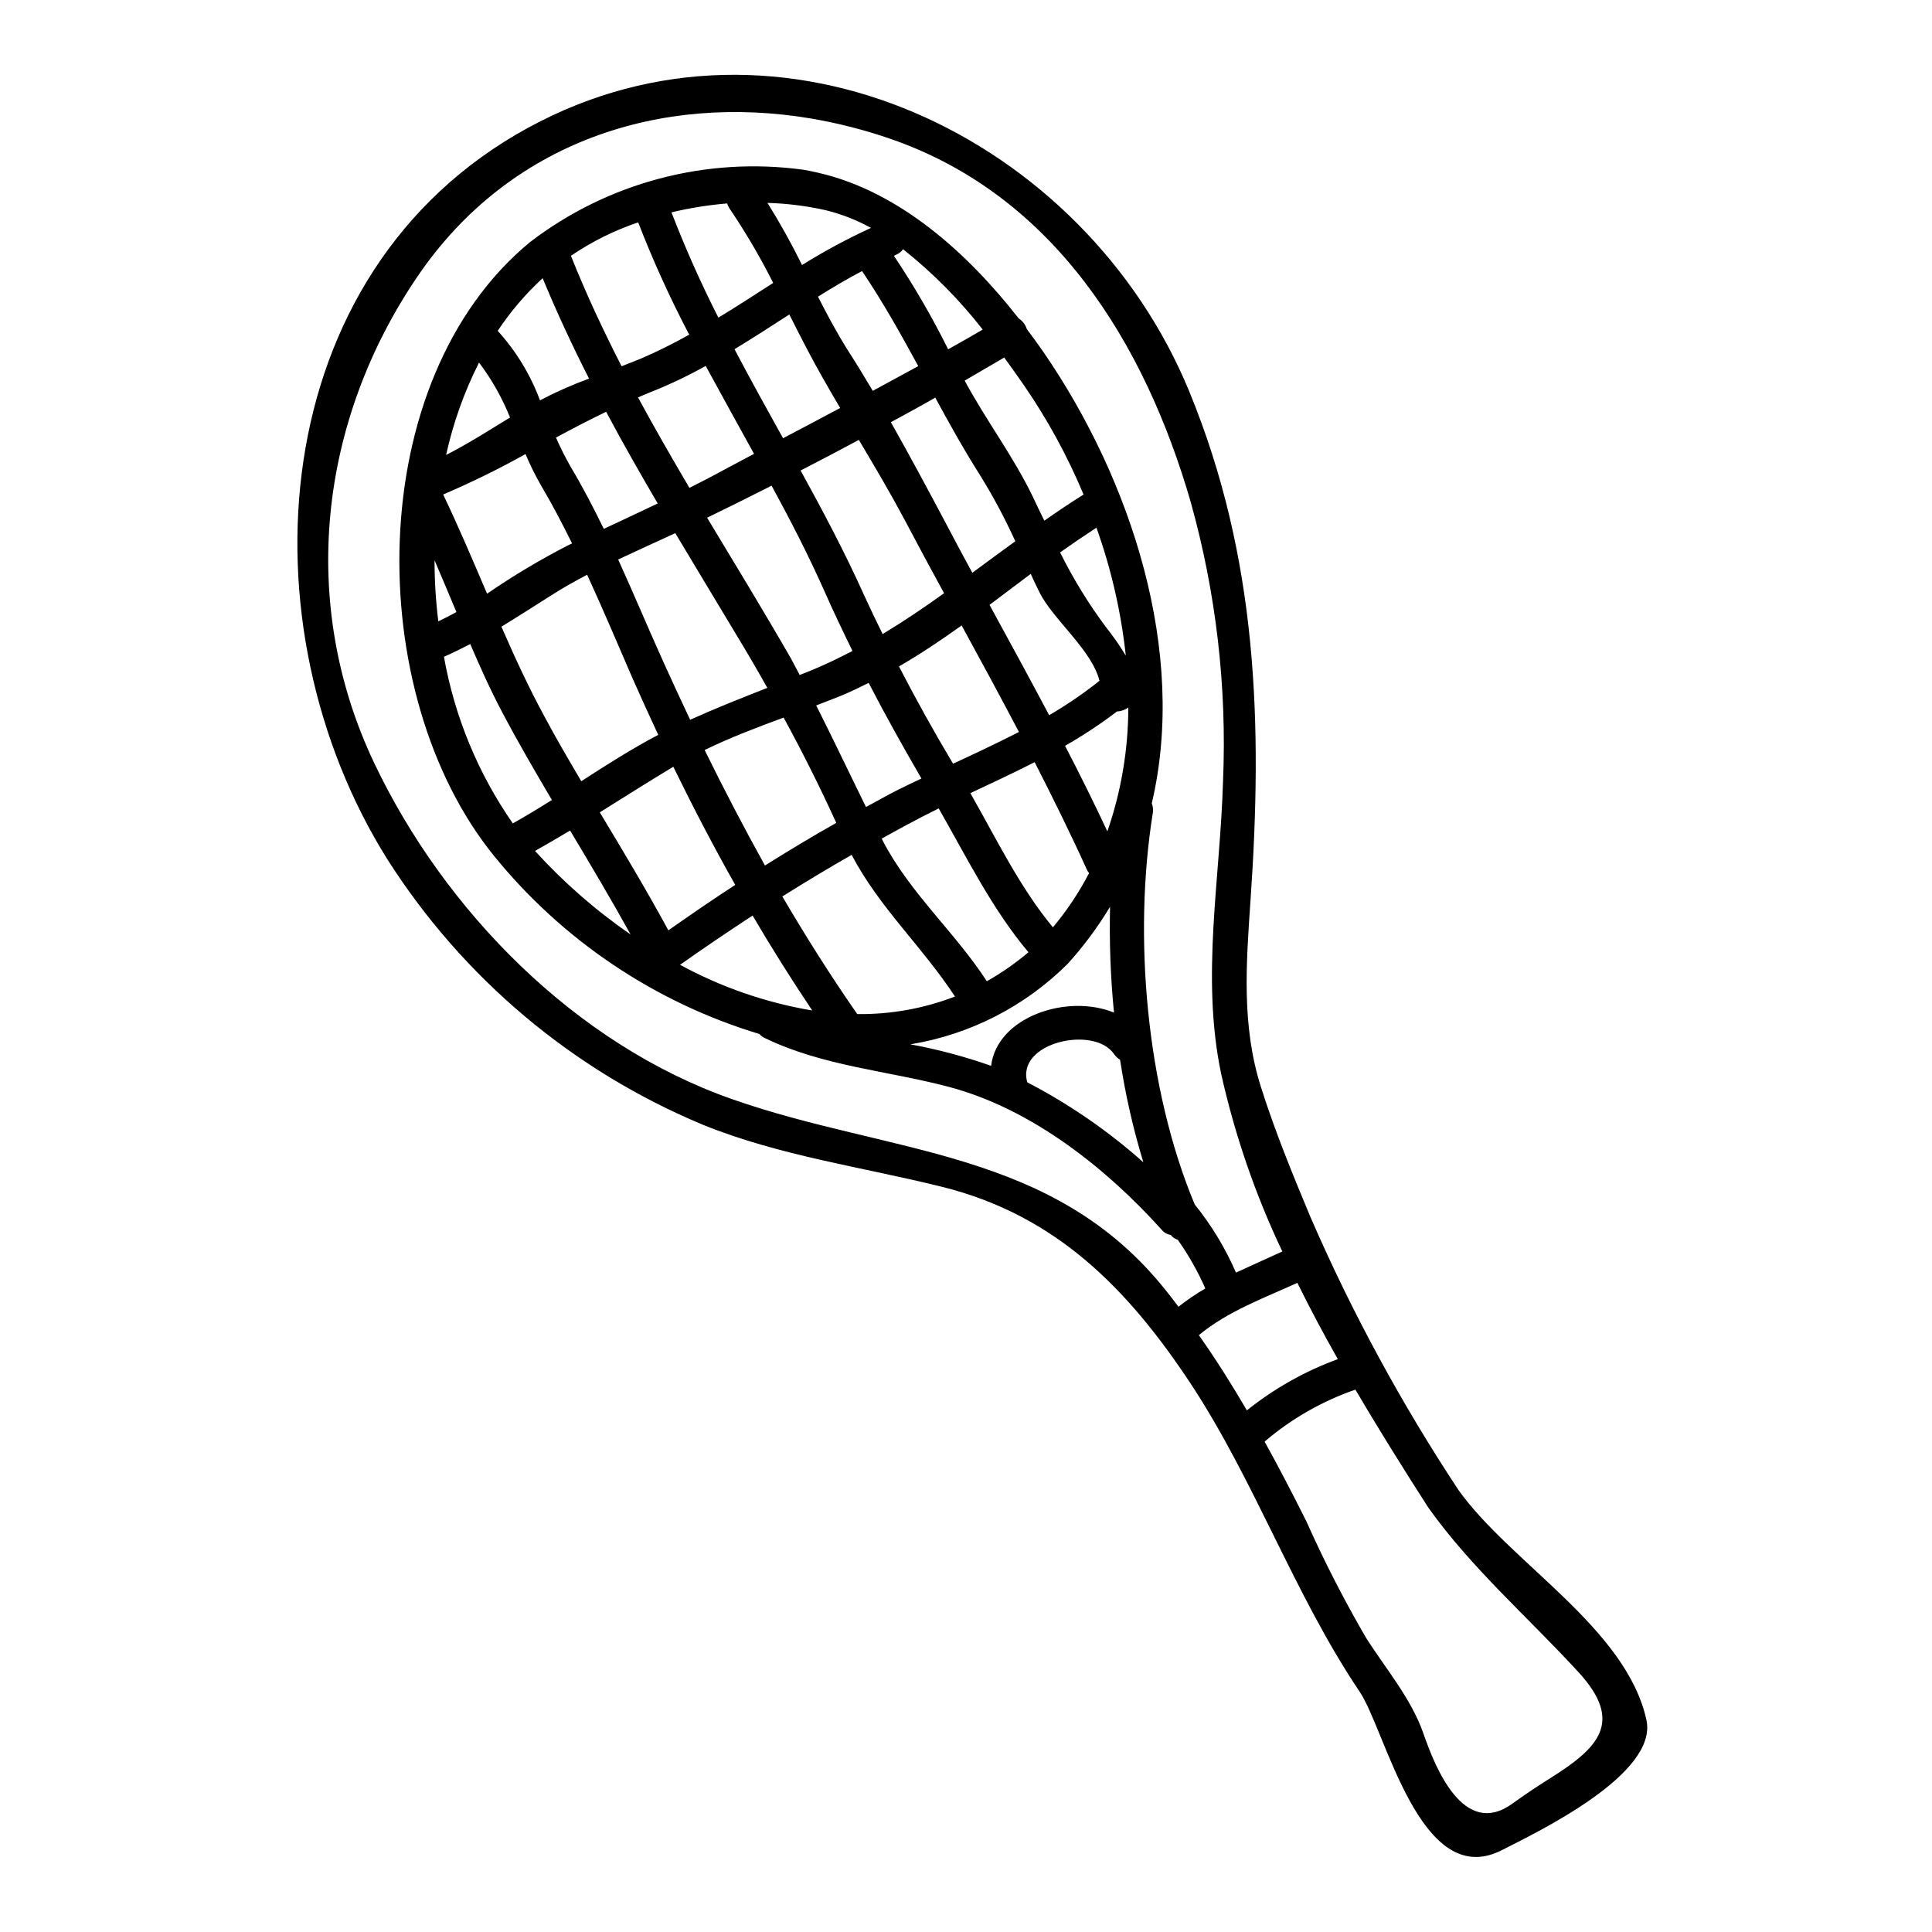 <?xml version="1.0" encoding="UTF-8"?>
<!-- Uploaded to: ICON Repo, www.iconrepo.com, Generator: ICON Repo Mixer Tools -->
<svg fill="#000000" width="800px" height="800px" version="1.1" viewBox="144 144 512 512" xmlns="http://www.w3.org/2000/svg">
 <path d="m259.16 292.47c0 5.414 0.332 10.816 0.996 16.188 1.613-0.758 3.227-1.574 4.793-2.469-1.898-4.559-3.844-9.16-5.789-13.719zm161.6-10.484c3.371-2.363 6.832-4.699 10.391-6.93-4.219-10.102-9.465-19.738-15.66-28.762-1.66-2.422-3.465-4.938-5.359-7.547-3.465 2.043-6.981 4.082-10.488 6.121 5.648 10.488 12.91 20.074 18.082 30.805 0.996 2.133 1.992 4.223 3.035 6.312zm77.781 222.2c-3.746-6.598-7.352-13.383-10.727-20.219-8.969 4.086-18.5 7.551-26.105 13.859 4.559 6.453 8.734 13.098 12.723 19.934h0.004c7.246-5.801 15.387-10.387 24.105-13.574zm56.191 111.11c12.816-8.023 19.789-14.902 7.551-28.191-13.242-14.43-28.383-27.574-39.727-43.523-6.402-9.961-12.988-20.469-19.359-31.32l-0.004 0.004c-8.812 3.043-16.973 7.715-24.059 13.777 3.844 6.926 7.449 13.902 11.02 21.023v-0.004c4.738 10.625 10.043 20.984 15.898 31.035 5.172 8.117 12.008 16.137 15.184 25.348 3.231 9.348 10.73 27.617 23.398 18.648 3.312-2.391 6.633-4.621 10.098-6.797zm-150.3-383.95c-6.168-7.914-13.258-15.066-21.117-21.309-0.43 0.641-1.043 1.137-1.758 1.426-0.227 0.098-0.445 0.211-0.66 0.332 5.316 7.941 10.121 16.215 14.375 24.77 3.086-1.707 6.121-3.453 9.16-5.219zm-9.684 51.492c2.277 4.367 4.606 8.688 6.93 12.957 3.746-2.754 7.547-5.598 11.387-8.352h0.004c-2.66-5.863-5.684-11.555-9.055-17.039-4.367-6.879-8.305-13.902-12.152-21.023-3.894 2.227-7.832 4.363-11.77 6.504 5.027 8.922 9.867 17.938 14.656 26.953zm19.285 55.148c-4.984-9.488-10.062-18.84-15.188-28.238-5.359 3.844-10.867 7.547-16.609 10.867 4.512 8.734 9.289 17.324 14.332 25.773 5.871-2.703 11.695-5.461 17.453-8.402zm-134.87-83.34c-2.078-5.199-4.84-10.094-8.211-14.562-3.926 7.762-6.859 15.988-8.73 24.484 5.863-2.988 11.32-6.5 16.941-9.922zm11.102 101.37c-4.508-7.641-8.965-15.281-13.094-23.113-3.148-5.93-5.902-12.051-8.547-18.223-2.277 1.18-4.602 2.328-6.977 3.371h0.004c2.82 15.863 9.047 30.93 18.25 44.156 3.512-1.965 6.934-4.051 10.344-6.191zm9.84-111.67c-4.418-8.688-8.547-17.562-12.297-26.625v0.004c-4.516 4.152-8.516 8.836-11.91 13.953 4.875 5.367 8.676 11.617 11.203 18.41 4.195-2.195 8.527-4.113 12.973-5.742zm122.93 145.41c3.707-4.434 6.918-9.254 9.586-14.379-0.141-0.234-0.332-0.395-0.477-0.664-4.363-9.684-9.109-19.219-13.949-28.734-5.602 2.852-11.344 5.555-17.039 8.211 6.883 12.074 13.098 24.984 21.879 35.566zm12.34-65.336c-2.043-8.211-12.34-16.281-15.902-23.441-0.789-1.617-1.574-3.227-2.32-4.891-3.656 2.754-7.266 5.461-10.918 8.211 5.316 9.734 10.629 19.461 15.805 29.238l-0.004-0.008c4.664-2.707 9.121-5.754 13.34-9.113zm3.84 87.938h0.004c-0.914-9.32-1.262-18.688-1.043-28.051-3.242 5.383-6.992 10.438-11.203 15.094-11.332 11.309-25.926 18.777-41.723 21.359 7.273 1.332 14.43 3.238 21.406 5.695 1.574-12.969 20.125-19.184 32.562-14.109zm-1.754-48.02c3.66-10.566 5.535-21.664 5.555-32.844-0.867 0.645-1.91 1.012-2.992 1.047-4.387 3.336-8.988 6.379-13.777 9.113 3.902 7.484 7.641 15.039 11.215 22.664zm4.887-46.555 0.004-0.004c-1.25-11.578-3.863-22.969-7.781-33.934-3.273 2.137-6.504 4.328-9.637 6.555v-0.004c3.414 6.879 7.434 13.438 12.008 19.602 1.973 2.465 3.781 5.059 5.41 7.762zm4.652 134.26 0.004-0.004c-2.711-8.902-4.773-17.992-6.172-27.191-0.625-0.371-1.164-0.871-1.574-1.469-5.172-7.738-26.051-3.18-23.016 7.449 11.094 5.762 21.426 12.883 30.762 21.191zm-152.01-163.74c0.238-0.094 0.43-0.188 0.617-0.285-2.562-5.176-5.219-10.301-8.211-15.332h0.004c-1.547-2.695-2.926-5.488-4.129-8.352-7.082 3.949-14.367 7.527-21.824 10.715 4.129 8.66 7.871 17.465 11.629 26.293 7.016-4.824 14.336-9.184 21.914-13.055zm16.137 103.37c-5.117-9.258-10.582-18.418-16.043-27.574-3.082 1.852-6.168 3.652-9.301 5.41h0.004c7.57 8.332 16.074 15.762 25.344 22.148zm-7.117-107.51c4.746-2.231 9.539-4.461 14.289-6.738-4.699-8.023-9.305-16.086-13.668-24.297-4.508 2.18-8.922 4.461-13.289 6.832l-0.004 0.004c1.207 2.762 2.57 5.453 4.082 8.062 3.133 5.269 5.934 10.68 8.59 16.137zm14.43 54.582c-2.277-4.891-4.512-9.777-6.691-14.711-4.035-9.258-7.926-18.559-12.152-27.719-3.32 1.754-6.551 3.543-9.73 5.602-4.363 2.754-8.637 5.512-12.988 8.164 3.512 8.066 7.215 16.086 11.438 23.867 3.086 5.793 6.406 11.441 9.73 17.086 6.676-4.32 13.367-8.59 20.395-12.289zm-4.465-99.762c4.328-1.879 8.559-3.981 12.672-6.297-5.074-9.652-9.59-19.59-13.523-29.758-6.316 2.133-12.312 5.113-17.824 8.863 3.984 10.012 8.543 19.738 13.43 29.281 1.734-0.711 3.496-1.379 5.246-2.09zm42.195 29.711c5.981 10.867 11.77 21.785 16.801 32.988 1.613 3.508 3.227 6.926 4.938 10.344 5.598-3.371 11.02-7.027 16.277-10.82-3.559-6.504-7.07-13.035-10.531-19.602-3.797-7.117-7.926-14.094-12.055-21.027-5.133 2.754-10.258 5.457-15.43 8.113zm12.527-31.844c2.277 3.543 4.461 7.117 6.594 10.727 4.035-2.184 8.027-4.367 12.055-6.551-4.648-8.547-9.395-17.039-14.898-25.191-3.992 2.09-7.871 4.414-11.68 6.785 2.469 4.832 5.031 9.625 7.93 14.23zm9.301 130.08c7.309 13.949 19.078 24.109 27.523 37.109v-0.004c3.91-2.203 7.602-4.777 11.023-7.684-9.59-11.391-16.375-25.152-23.777-38.109-2.043 1.043-4.129 2.043-6.168 3.148-3.039 1.574-5.984 3.227-8.926 4.84 0.086 0.227 0.23 0.461 0.324 0.699zm-3.797-41.957c-2.32 1.141-4.695 2.328-7.117 3.324-2.277 0.902-4.512 1.801-6.785 2.656 4.508 8.922 8.777 17.938 13.191 26.906 2.801-1.469 5.555-3.082 8.402-4.508 2.086-1.043 4.176-2.039 6.297-3.039-4.875-8.395-9.574-16.793-13.988-25.34zm-3.035 87.773v-0.004c8.855 0.113 17.648-1.465 25.91-4.652-8.66-13.242-19.934-23.395-27.383-37.539-6.215 3.543-12.293 7.215-18.367 11.02 6.215 10.605 12.812 21.051 19.84 31.156zm-27.34-148.47c-4.269-7.781-8.59-15.52-12.812-23.301-4.695 2.633-9.559 4.945-14.562 6.926-1.137 0.43-2.227 0.953-3.371 1.426 4.363 8.07 8.969 16.043 13.621 23.965 3.039-1.52 6.074-3.086 9.016-4.699 2.699-1.473 5.453-2.891 8.109-4.316zm-4.981 114.23c-5.793-10.234-11.25-20.742-16.422-31.328-0.051 0.051-0.145 0.098-0.188 0.145-6.504 3.891-12.863 7.969-19.285 11.957 6.219 10.348 12.434 20.691 18.176 31.277 5.852-4.129 11.738-8.16 17.719-12.051zm-54.863-200.66c67.016-36.637 147.5 2.656 175.17 69.859 18.172 44.188 19.504 88.133 16.227 135.16-1.137 16.656-2.363 32.938 2.754 49.121 3.746 11.863 8.492 23.395 13.289 34.883l0.004-0.004c10.926 25.094 24.012 49.195 39.102 72.031 13.777 19.316 44.375 36.496 49.781 60.844 3.231 14.43-28.855 29.758-38.438 34.637-21.551 10.82-30.66-31.848-37.543-42.047-17.371-25.816-27.668-55.668-44.801-81.676-16.609-25.105-35.598-44.516-65.59-52.062-21.305-5.316-43.09-8.211-63.547-16.469l0.004-0.004c-34.461-14.316-63.684-38.879-83.715-70.359-38.82-61.844-32.938-155.57 37.301-193.92zm63.371 148.45c-2.609-4.648-5.316-9.301-8.117-13.906-5.406-9.055-10.914-18.082-16.281-27.098-5.031 2.328-10.109 4.606-15.137 6.981 4.082 8.969 7.871 18.035 11.961 27.098 2.32 5.125 4.695 10.25 7.117 15.375 6.727-3.039 13.559-5.746 20.445-8.449zm11.898 85.492c-5.512-8.211-10.777-16.594-15.805-25.156-6.453 4.227-12.863 8.547-19.219 13.051v0.004c10.922 5.949 22.758 10.039 35.023 12.102zm-20.598-175.24c4.176 7.926 8.496 15.742 12.863 23.59 5.031-2.656 10.109-5.312 15.137-8.02-3.082-5.223-6.121-10.488-8.918-15.855-1.574-2.992-3.039-5.93-4.559-8.922-4.793 3.137-9.637 6.219-14.523 9.207zm8.07 136.82c6.215-3.891 12.48-7.688 18.895-11.293-4.32-9.492-8.969-18.797-13.953-27.906-7.086 2.609-14.188 5.312-20.93 8.59 5.074 10.348 10.402 20.551 15.984 30.609zm0.664-175.6c3.328 5.332 6.387 10.832 9.16 16.473 5.871-3.672 11.973-6.957 18.27-9.84-3.777-2.094-7.816-3.672-12.008-4.695-5.066-1.137-10.23-1.785-15.422-1.938zm15.137 102.99c-4.269-9.59-9.055-18.895-14.047-28.051-5.691 2.887-11.387 5.719-17.086 8.496 7.453 12.383 14.957 24.68 22.168 37.207 0.789 1.469 1.574 2.988 2.363 4.461 1-0.395 1.945-0.758 2.898-1.137 3.844-1.574 7.5-3.371 11.102-5.223-2.559-5.223-5.07-10.445-7.398-15.754zm-13.617-81.777c-3.461-6.871-7.363-13.512-11.68-19.883-0.23-0.367-0.406-0.766-0.52-1.184-4.973 0.414-9.906 1.203-14.758 2.363 3.664 9.508 7.812 18.82 12.434 27.902 4.887-2.969 9.719-6.117 14.523-9.199zm46.508 213.04c-16.422-4.328-33.312-5.457-48.785-12.953h-0.004c-0.527-0.246-0.996-0.602-1.371-1.043-27.668-8.352-52.191-24.82-70.387-47.273-34.785-42.949-34.883-125.91 9.59-162.59 20.656-15.82 46.789-22.723 72.562-19.16 1.371 0.234 2.746 0.52 4.125 0.855 21.254 4.984 39.25 21.164 52.824 38.539l0.004-0.004c1.02 0.648 1.777 1.645 2.133 2.801 1.574 2.086 3.039 4.129 4.461 6.168 23.258 33.852 38.113 79.449 28.664 119.55 0.312 0.781 0.414 1.633 0.285 2.465-5.223 32.605-1.801 72.945 11.102 103.84h0.004c4.445 5.488 8.117 11.555 10.918 18.035 4.078-1.898 8.211-3.699 12.289-5.602-7.16-15.066-12.605-30.891-16.23-47.172-5.363-25.676-0.234-51.539 0.52-77.5 1.051-24.965-1.848-49.938-8.586-73.996-12.152-42-36.211-81.246-79.59-96.195v-0.004c-6.82-2.352-13.82-4.144-20.93-5.363-39.863-6.742-80.016 6.07-104.31 41.762-26.152 38.395-31.703 86.566-11.531 129.04 18.648 39.199 53.293 74.508 94.859 89.074 42.047 14.762 85.141 13.051 115.13 50.926 1.09 1.332 2.09 2.707 3.148 4.082v-0.004c2.254-1.777 4.633-3.398 7.117-4.84-1.996-4.535-4.445-8.859-7.309-12.906-0.738-0.215-1.391-0.668-1.852-1.281-0.926-0.137-1.766-0.609-2.363-1.328-14.824-16.473-34.59-32.129-56.488-37.922z"/>
</svg>